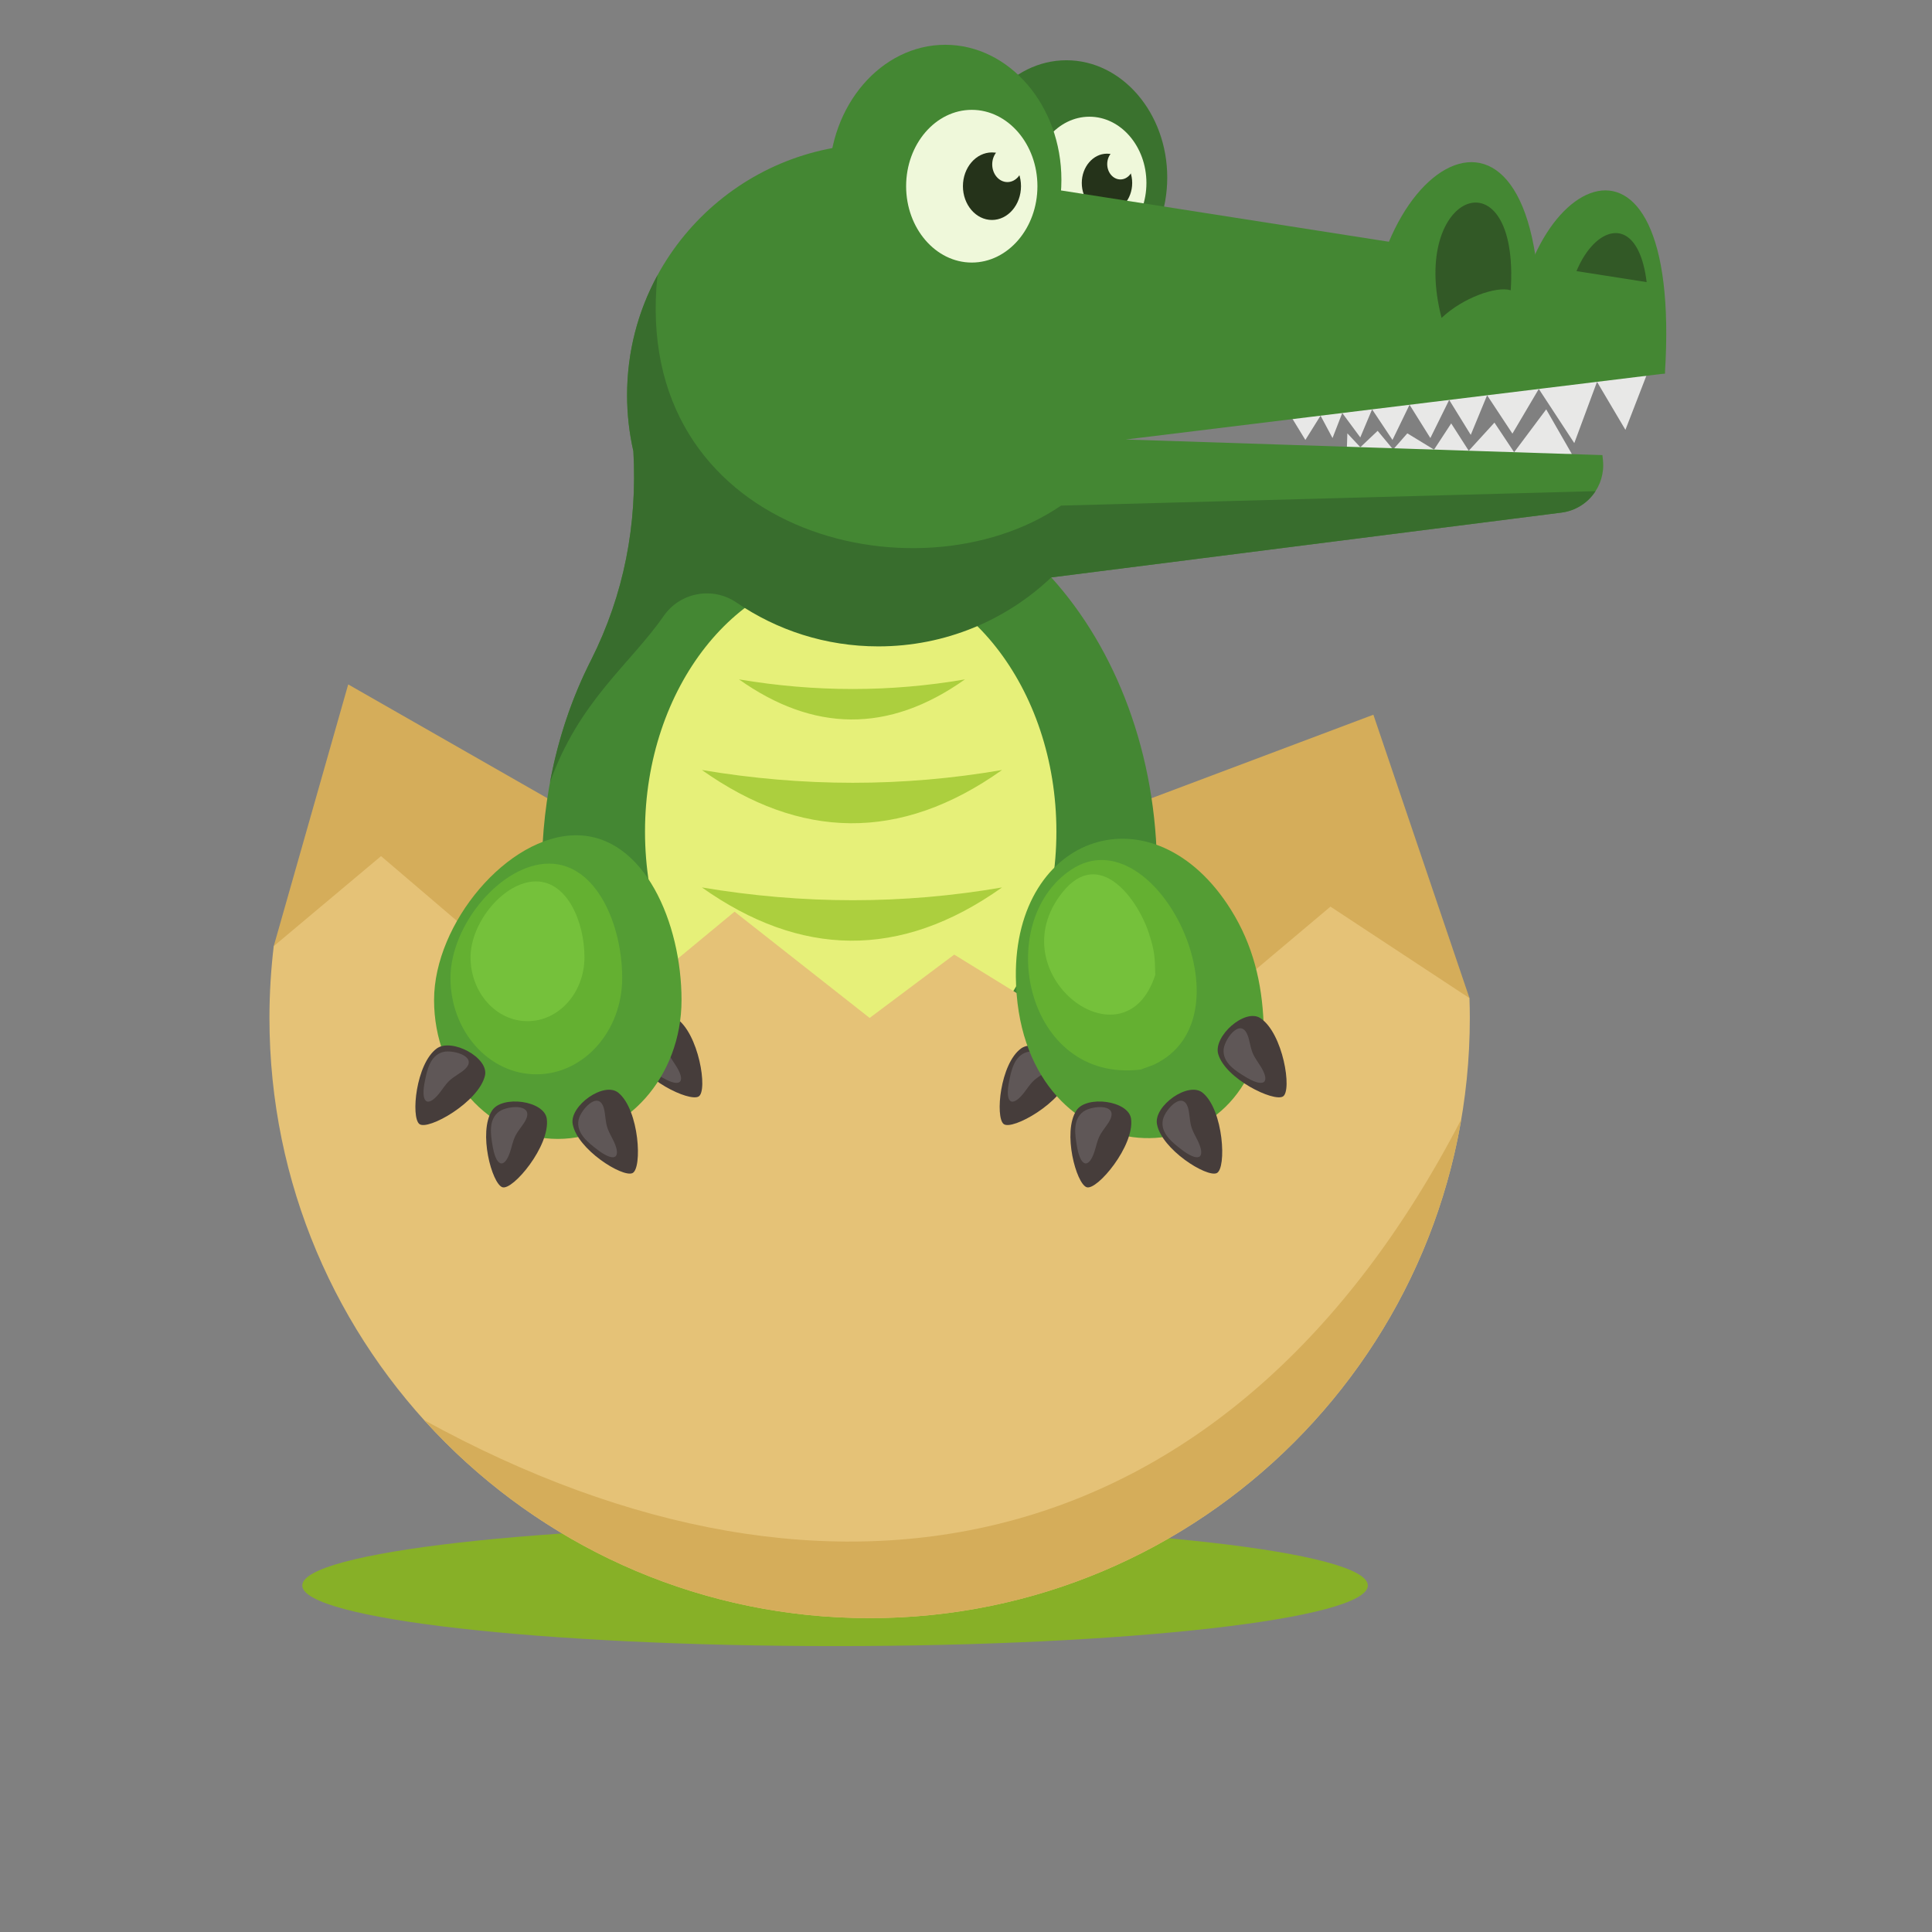 <?xml version="1.0" encoding="UTF-8"?>
<svg version="1.1" viewBox="0 0 800 800" xmlns="http://www.w3.org/2000/svg">
<rect x="0" y="0" width="800" height="800" fill="#808080" stroke="none"/>
<defs>
<clipPath id="a">
<path d="m0 600h600v-600h-600z"/>
</clipPath>
</defs>
<g transform="matrix(1.333 0 0 -1.333 0 800)">
<g clip-path="url(#a)">
<g transform="translate(259.4 88.814)">
<path d="m0 0c91.157 0 165.5 8.456 165.5 18.825s-74.346 18.826-165.5 18.826c-91.156 0-165.5-8.457-165.5-18.826s74.349-18.825 165.5-18.825" fill="#87b027" fill-rule="evenodd"/>
</g>
<g transform="translate(488.3 459.08)">
<path d="m0 0-7.99 13.91-9.963-13.324-6.117 9.205-7.987-8.743-5.447 8.499-5.328-8.147-8.301 5.058-4.404-5.016-4.811 5.8-5.379-5.093-4.035 4.309-0.136-4.173c-1.473-1.565-2.834-3.407-3.588-5.436z" fill="#e8e8e7" fill-rule="evenodd"/>
</g>
<g transform="translate(511.42 483.42)">
<path d="m0 0-6.504-16.795-8.826 14.919-7.057-19.037-11.025 16.823-8.193-13.882-7.862 11.917-5.08-12.309-6.703 10.867-5.848-11.848-6.464 10.341-5.301-10.929-6.334 9.505-3.666-8.72-5.604 7.585-3.025-7.782-3.713 6.958-4.719-7.546-14.511 23.728z" fill="#e8e8e7" fill-rule="evenodd"/>
</g>
<g transform="translate(517.18 484.12)">
<path d="M 0,0 C -10.754,0.232 -36.428,0.784 -47.182,1.016 -48.588,60.397 5.719,89.651 0,0" fill="#448733" fill-rule="evenodd"/>
</g>
<g transform="translate(511.76 497.39)">
<path d="M 0,0 C -5.738,0.124 -19.439,0.419 -25.176,0.542 -25.926,32.228 3.051,47.838 0,0" fill="#325926" fill-rule="evenodd"/>
</g>
<g transform="translate(331.27 508.58)">
<path d="m0 0c17.25 0 31.318 16.363 31.318 36.425 0 20.063-14.068 36.426-31.318 36.426-17.249 0-31.318-16.363-31.318-36.426 0-20.062 14.069-36.425 31.318-36.425" fill="#3a722e" fill-rule="evenodd"/>
</g>
<g transform="translate(338.42 522.72)">
<path d="m0 0c9.75 0 17.701 9.249 17.701 20.588 0 11.341-7.951 20.589-17.701 20.589-9.751 0-17.703-9.248-17.703-20.589 0-11.339 7.952-20.588 17.703-20.588" fill="#eff8da" fill-rule="evenodd"/>
</g>
<g transform="translate(343.87 534.2)">
<path d="m0 0c4.312 0 7.83 4.091 7.83 9.105 0 5.017-3.518 9.107-7.83 9.107s-7.829-4.09-7.829-9.107c0-5.014 3.517-9.105 7.829-9.105" fill="#25331a" fill-rule="evenodd"/>
</g>
<g transform="translate(348.04 544.41)">
<path d="m0 0c2.257 0 4.097 2.141 4.097 4.766s-1.84 4.766-4.097 4.766-4.098-2.141-4.098-4.766 1.841-4.766 4.098-4.766" fill="#eff8da" fill-rule="evenodd"/>
</g>
<g transform="translate(85.031 306.24)">
<path d="m0 0 23.135 81.305 65.888-37.65 87.066 37.65h2.353l83.929-39.219 79.223 29.807 29.846-88.042-95.735-124.52z" fill="#d5ad5a" fill-rule="evenodd"/>
</g>
<g transform="translate(326.56 420.79)">
<path d="m0 0c20.131-22.23 32.857-54.978 32.857-91.5 0-66.965-42.779-121.25-95.55-121.25s-95.55 54.286-95.55 121.25c0 23.768 5.393 45.935 14.706 64.648l-0.01-7e-3 0.196 0.385c0.147 0.293 0.296 0.584 0.445 0.875 10.215 20.342 14.351 41.986 13.101 64.785-1.279 5.605-1.956 11.438-1.956 17.431 0 43.103 34.942 78.045 78.046 78.045 15.37 0 29.701-4.446 41.781-12.118l198.83-31.121 3.726-28.09-167.5-20.503 148.09-4.842 0.168-1.614c0.832-8.005-4.896-15.228-12.879-16.242l-158.49-20.132-2e-3 1e-3z" fill="#448733" fill-rule="evenodd"/>
</g>
<g transform="translate(264.26 260.75)">
<path d="m0 0c35.192 0 63.895 36.424 63.895 81.083 0 44.658-28.703 81.081-63.895 81.081s-63.896-36.423-63.896-81.081c0-44.659 28.704-81.083 63.896-81.083" fill="#e6f079" fill-rule="evenodd"/>
</g>
<g transform="translate(456.47 290.09)">
<path d="m0 0c0.066-2.043 0.111-4.091 0.111-6.149 0-102.97-83.471-186.44-186.44-186.44-102.97 0-186.44 83.474-186.44 186.44 0 7.547 0.461 14.986 1.332 22.298l33.332 27.968 64.319-54.907 45.494 37.65 41.965-33.009 26.277 19.675 57.259-35.297 59.612 50.201z" fill="#e5c277" fill-rule="evenodd"/>
</g>
<g transform="translate(453.92 252.44)">
<path d="m0 0c-14.969-87.967-91.548-154.94-183.78-154.94-54.911 0-104.27 23.742-138.39 61.517 127.65-70.194 250.85-44.364 322.17 93.426" fill="#d5ad5a" fill-rule="evenodd"/>
</g>
<g transform="translate(196.92 272.73)">
<path d="m0 0c2.22-7.699 17.152-14.931 20.1-13.191 2.947 1.739 0.044 19.713-7.017 24.347-4.791 3.145-14.67-5.649-13.083-11.156" fill="#463d3b" fill-rule="evenodd"/>
</g>
<g transform="translate(205.93 265.31)">
<path d="m0 0c5.796-3.32 7.238-0.99 3.788 4.169-2.352 3.52-2.254 3.658-3.245 7.742-1.926 7.933-7.536 0.392-7.861-3-0.404-4.224 3.756-6.763 6.903-8.66z" fill="#5f5757" fill-rule="evenodd"/>
</g>
<g transform="translate(178.96 340.68)">
<path d="m0 0c21.227 0 32.747-27.355 32.747-51.182 0-23.826-17.207-43.14-38.434-43.14s-38.435 19.314-38.435 43.14c0 23.827 22.895 51.182 44.122 51.182" fill="#549d34" fill-rule="evenodd"/>
</g>
<g transform="translate(170.55 331.88)">
<path d="m0 0c14.73 0 22.725-18.983 22.725-35.517 0-16.533-11.941-29.936-26.671-29.936s-26.671 13.403-26.671 29.936c0 16.534 15.888 35.517 30.617 35.517" fill="#64b031" fill-rule="evenodd"/>
</g>
<g transform="translate(166.48 326.35)">
<path d="m0 0c9.77 0 15.073-12.591 15.073-23.558 0-10.965-7.921-19.855-17.69-19.855-9.77 0-17.69 8.89-17.69 19.855 0 10.967 10.537 23.558 20.307 23.558" fill="#75c13b" fill-rule="evenodd"/>
</g>
<g transform="translate(135.64 274.43)">
<path d="m0 0c-6.446-4.759-8.035-21.273-5.378-23.432 2.656-2.16 18.498 6.816 20.388 15.046 1.282 5.585-10.4 11.789-15.01 8.386" fill="#463d3b" fill-rule="evenodd"/>
</g>
<g transform="translate(131.81 263.4)">
<path d="m0 0c-1.097-6.588 1.588-7.132 5.227-2.102 2.483 3.429 2.645 3.385 6.13 5.735 6.768 4.565-2.254 7.202-5.547 6.327-4.099-1.09-5.034-5.874-5.719-9.483z" fill="#5f5757" fill-rule="evenodd"/>
</g>
<g transform="translate(152.85 255.18)">
<path d="m0 0c-4.361-6.723-0.037-22.741 3.209-23.826 3.245-1.087 14.919 12.887 13.791 21.258-0.765 5.678-13.882 7.375-17 2.568" fill="#463d3b" fill-rule="evenodd"/>
</g>
<g transform="translate(153.14 243.51)">
<path d="m0 0c1.292-6.552 3.996-6.115 5.633-0.128 1.116 4.084 1.285 4.1 3.72 7.524 4.73 6.655-4.644 5.95-7.418 3.971-3.454-2.463-2.646-7.269-2.018-10.888z" fill="#5f5757" fill-rule="evenodd"/>
</g>
<g transform="translate(177.89 251.01)">
<path d="m0 0c1.381-7.893 15.45-16.687 18.567-15.273 3.117 1.412 2.16 19.594-4.363 24.96-4.425 3.641-15.191-4.043-14.204-9.687" fill="#463d3b" fill-rule="evenodd"/>
</g>
<g transform="translate(186.05 242.66)">
<path d="m0 0c5.405-3.923 7.089-1.763 4.214 3.738-1.961 3.754-1.848 3.879-2.396 8.046-1.063 8.094-7.45 1.197-8.137-2.138-0.855-4.156 3.009-7.128 5.933-9.352z" fill="#5f5757" fill-rule="evenodd"/>
</g>
<g transform="translate(317.14 274.43)">
<path d="m0 0c-6.446-4.759-8.034-21.273-5.379-23.432 2.655-2.16 18.499 6.816 20.389 15.046 1.282 5.585-10.401 11.789-15.01 8.386" fill="#463d3b" fill-rule="evenodd"/>
</g>
<g transform="translate(313.31 263.4)">
<path d="m0 0c-1.097-6.588 1.587-7.132 5.227-2.102 2.482 3.429 2.645 3.385 6.13 5.735 6.767 4.565-2.254 7.202-5.547 6.327-4.1-1.09-5.035-5.874-5.72-9.483z" fill="#5f5757" fill-rule="evenodd"/>
</g>
<g transform="translate(392.53 282.18)">
<path d="m0 0c-6.225-51.779-76.297-47.129-76.971 14.533-0.486 44.686 42.924 59.108 66.844 20.793 6.842-10.962 9.613-22.625 10.127-35.326" fill="#549d34" fill-rule="evenodd"/>
</g>
<g transform="translate(354.36 267.91)">
<path d="m0 0c-35.875-4.368-46.195 45.856-21.53 62.139 26.091 17.222 57.194-45.922 25.524-60.666z" fill="#64b031" fill-rule="evenodd"/>
</g>
<g transform="translate(358.87 297.34)">
<path d="m0 0c-9.529-29.76-49.135 0.294-28.801 25.657 11.383 14.197 23.392-2.016 26.895-12.986 1.721-5.393 1.787-7.152 1.906-12.671" fill="#75c13b" fill-rule="evenodd"/>
</g>
<g transform="translate(334.35 255.18)">
<path d="m0 0c-4.359-6.723-0.035-22.741 3.209-23.826 3.246-1.087 14.92 12.887 13.791 21.258-0.764 5.678-13.881 7.375-17 2.568" fill="#463d3b" fill-rule="evenodd"/>
</g>
<g transform="translate(334.64 243.51)">
<path d="m0 0c1.291-6.552 3.995-6.115 5.633-0.128 1.116 4.084 1.285 4.1 3.719 7.524 4.73 6.655-4.643 5.95-7.417 3.971-3.455-2.463-2.646-7.269-2.018-10.888z" fill="#5f5757" fill-rule="evenodd"/>
</g>
<g transform="translate(359.39 251.01)">
<path d="m0 0c1.379-7.893 15.449-16.687 18.566-15.273 3.118 1.412 2.161 19.594-4.363 24.96-4.425 3.641-15.191-4.043-14.203-9.687" fill="#463d3b" fill-rule="evenodd"/>
</g>
<g transform="translate(367.55 242.66)">
<path d="m0 0c5.406-3.923 7.09-1.763 4.215 3.738-1.963 3.754-1.85 3.879-2.397 8.046-1.063 8.094-7.451 1.197-8.137-2.138-0.855-4.156 3.009-7.128 5.932-9.352z" fill="#5f5757" fill-rule="evenodd"/>
</g>
<g transform="translate(378.42 272.73)">
<path d="m0 0c2.221-7.699 17.152-14.931 20.1-13.191 2.949 1.739 0.045 19.713-7.016 24.347-4.79 3.145-14.67-5.649-13.084-11.156" fill="#463d3b" fill-rule="evenodd"/>
</g>
<g transform="translate(387.43 265.31)">
<path d="m0 0c5.796-3.32 7.239-0.99 3.789 4.169-2.353 3.52-2.255 3.658-3.245 7.742-1.927 7.933-7.536 0.392-7.861-3-0.405-4.224 3.756-6.763 6.902-8.66z" fill="#5f5757" fill-rule="evenodd"/>
</g>
<g transform="translate(229.55 389.11)">
<path d="m0 0c22.954-16.259 46.334-16.948 70.202 0-23.139-3.993-46.539-3.984-70.202 0" fill="#accf3e" fill-rule="evenodd"/>
</g>
<g transform="translate(218.03 360.96)">
<path d="m0 0c30.489-21.596 61.543-22.511 93.246 0-30.735-5.303-61.816-5.292-93.246 0" fill="#accf3e" fill-rule="evenodd"/>
</g>
<g transform="translate(218.03 324.48)">
<path d="m0 0c30.489-21.596 61.543-22.511 93.246 0-30.735-5.303-61.816-5.292-93.246 0" fill="#accf3e" fill-rule="evenodd"/>
</g>
<g transform="translate(495.63 447.58)">
<path d="m0 0c-2.297-3.544-6.078-6.087-10.578-6.659l-158.49-20.131-2e-3 1e-3c-13.992-13.281-32.903-21.431-53.718-21.431-16.344 0-31.513 5.026-44.049 13.615-7.378 5.056-17.505 3.199-22.61-4.145-10.473-15.067-26.413-26.498-35.35-51.78 2.444 13.226 6.705 26.185 12.819 38.14 10.215 20.342 14.35 41.987 13.1 64.786-1.303 5.721-1.955 11.562-1.955 17.43 0 13.486 3.42 26.173 9.441 37.241-8.407-79.985 80.444-102.22 125.37-71.556z" fill="#386d2d" fill-rule="evenodd"/>
</g>
<g transform="translate(293.63 502.31)">
<path d="m0 0c19.874 0 36.082 18.851 36.082 41.965 0 23.113-16.208 41.964-36.082 41.964-19.873 0-36.082-18.851-36.082-41.964 0-23.114 16.209-41.965 36.082-41.965" fill="#448733" fill-rule="evenodd"/>
</g>
<g transform="translate(301.87 518.59)">
<path d="m0 0c11.233 0 20.394 10.655 20.394 23.719 0 13.065-9.161 23.72-20.394 23.72-11.234 0-20.395-10.655-20.395-23.72 0-13.064 9.161-23.719 20.395-23.719" fill="#eff8da" fill-rule="evenodd"/>
</g>
<g transform="translate(308.14 531.82)">
<path d="m0 0c4.968 0 9.02 4.713 9.02 10.491 0 5.779-4.052 10.491-9.02 10.491-4.969 0-9.02-4.712-9.02-10.491 0-5.778 4.051-10.491 9.02-10.491" fill="#25331a" fill-rule="evenodd"/>
</g>
<g transform="translate(312.94 543.59)">
<path d="m0 0c2.6 0 4.722 2.467 4.722 5.491s-2.122 5.491-4.722 5.491-4.721-2.467-4.721-5.491 2.121-5.491 4.721-5.491" fill="#eff8da" fill-rule="evenodd"/>
</g>
<g transform="translate(477.9 485.69)">
<path d="M 0,0 C -12.115,0.261 -41.039,0.884 -53.154,1.145 -54.736,68.043 6.443,101 0,0" fill="#448733" fill-rule="evenodd"/>
</g>
<g transform="translate(469.29 509.98)">
<path d="M 0,0 C -4.414,1.374 -14.863,-2.304 -21.486,-8.585 -31.715,30.802 2.768,43.379 0,0" fill="#325926" fill-rule="evenodd"/>
</g>
</g>
</g>
</svg>
